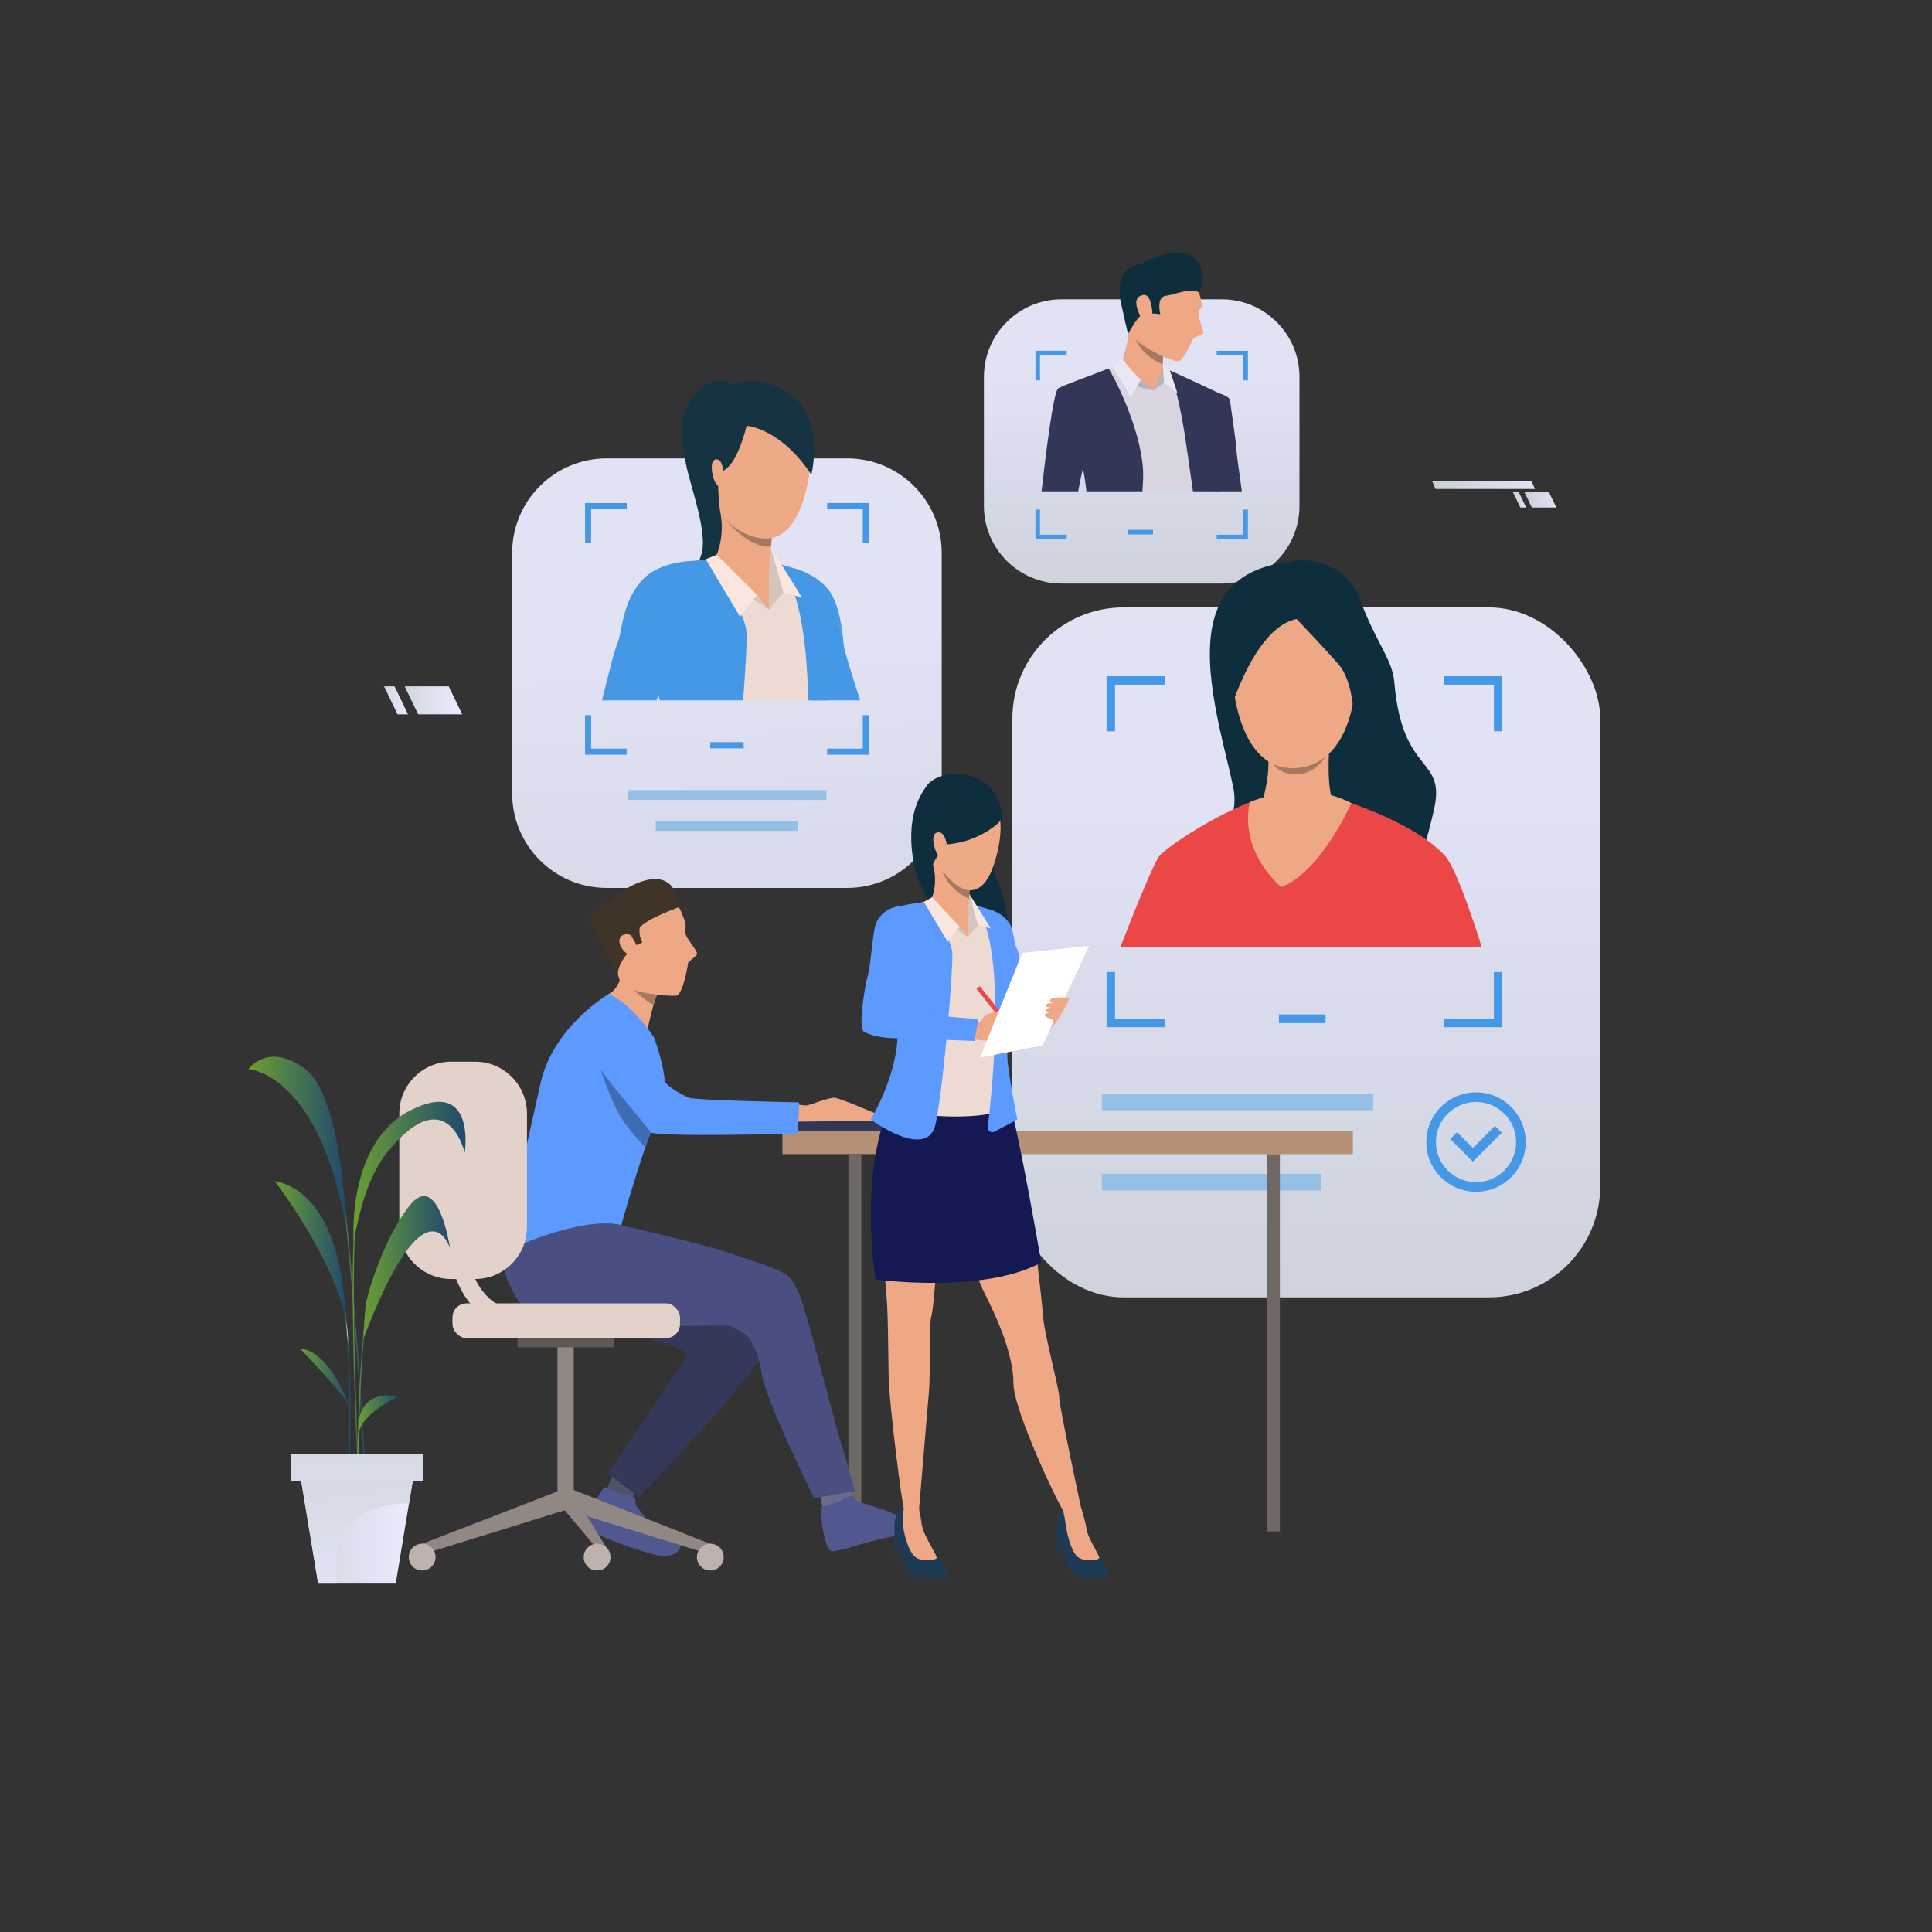 <svg xmlns="http://www.w3.org/2000/svg" xmlns:xlink="http://www.w3.org/1999/xlink" id="Layer_1" data-name="Layer 1" viewBox="0 0 1200 1200"><rect x="0" y="0" width="1200" height="1200" fill="#333333" stroke="none"/><defs><style>      .cls-1 {        fill: #918783;      }      .cls-1, .cls-2, .cls-3, .cls-4, .cls-5, .cls-6, .cls-7, .cls-8, .cls-9, .cls-10, .cls-11, .cls-12, .cls-13, .cls-14, .cls-15, .cls-16, .cls-17, .cls-18, .cls-19, .cls-20, .cls-21, .cls-22, .cls-23, .cls-24, .cls-25, .cls-26, .cls-27, .cls-28, .cls-29, .cls-30, .cls-31, .cls-32, .cls-33, .cls-34, .cls-35, .cls-36, .cls-37, .cls-38, .cls-39, .cls-40, .cls-41, .cls-42, .cls-43, .cls-44, .cls-45, .cls-46, .cls-47, .cls-48, .cls-49, .cls-50, .cls-51, .cls-52, .cls-53, .cls-54, .cls-55 {        stroke-width: 0px;      }      .cls-2 {        fill: url(#linear-gradient-12);      }      .cls-3 {        fill: url(#linear-gradient-17);      }      .cls-4 {        fill: url(#linear-gradient-19);      }      .cls-5 {        fill: #96bfe6;      }      .cls-6 {        fill: #1d3b54;      }      .cls-7 {        fill: url(#linear-gradient-21);      }      .cls-8 {        fill: url(#linear-gradient-6);      }      .cls-9 {        fill: #403429;      }      .cls-10 {        fill: #eddcc5;      }      .cls-11 {        fill: url(#linear-gradient-2);      }      .cls-11, .cls-56, .cls-27, .cls-54 {        opacity: .95;      }      .cls-12 {        fill: #6a6b8a;      }      .cls-13 {        fill: #494f80;      }      .cls-14 {        fill: #5e5854;      }      .cls-15 {        fill: url(#linear-gradient-15);      }      .cls-16 {        fill: url(#linear-gradient-11);      }      .cls-17 {        fill: url(#linear-gradient-5);      }      .cls-18 {        fill: #eea886;      }      .cls-19 {        fill: #d8d5e0;      }      .cls-20 {        fill: url(#linear-gradient-13);      }      .cls-21 {        fill: #34395c;      }      .cls-22 {        fill: url(#linear-gradient-16);      }      .cls-23 {        fill: #163342;      }      .cls-24 {        fill: url(#linear-gradient-20);      }      .cls-25 {        fill: #141954;      }      .cls-26 {        fill: url(#linear-gradient-14);      }      .cls-27 {        fill: url(#linear-gradient-3);      }      .cls-28 {        fill: #d6c5be;      }      .cls-29 {        fill: #b4b1ba;      }      .cls-30 {        fill: url(#linear-gradient-7);      }      .cls-31 {        fill: #51588f;      }      .cls-32 {        fill: #406cb3;      }      .cls-33 {        fill: #fae6de;      }      .cls-34 {        fill: #eddad3;      }      .cls-35 {        fill: #0e2d3d;      }      .cls-36 {        fill: url(#linear-gradient-9);      }      .cls-37 {        fill: #323657;      }      .cls-38 {        fill: #bfb2ac;      }      .cls-39 {        fill: #eb4747;      }      .cls-40 {        fill: url(#linear-gradient-8);      }      .cls-41 {        fill: #dae5e8;      }      .cls-42 {        fill: url(#linear-gradient-18);      }      .cls-43 {        fill: #5c9aff;      }      .cls-44 {        fill: #eea987;      }      .cls-45 {        fill: #e2d2ca;      }      .cls-46 {        fill: #fff;      }      .cls-47 {        fill: #eae6f2;      }      .cls-48 {        fill: url(#linear-gradient-10);      }      .cls-49 {        fill: #a77860;      }      .cls-50 {        fill: #706865;      }      .cls-51 {        fill: url(#linear-gradient-4);      }      .cls-52 {        fill: #b59074;      }      .cls-53 {        fill: #4598e6;      }      .cls-54 {        fill: url(#linear-gradient);      }      .cls-55 {        fill: #515269;      }    </style><linearGradient id="linear-gradient" x1="470.36" y1="759.63" x2="449.76" y2="386.24" gradientUnits="userSpaceOnUse"><stop offset="0" stop-color="#d1d7e0"></stop><stop offset="1" stop-color="#ebebff"></stop></linearGradient><linearGradient id="linear-gradient-2" x1="811.37" y1="868.76" x2="811.37" y2="480" xlink:href="#linear-gradient"></linearGradient><linearGradient id="linear-gradient-3" x1="709.12" y1="388.37" x2="709.12" y2="228.25" xlink:href="#linear-gradient"></linearGradient><linearGradient id="linear-gradient-4" x1="207.51" y1="852.43" x2="217.71" y2="852.43" gradientUnits="userSpaceOnUse"><stop offset="0" stop-color="#6b9e34"></stop><stop offset=".14" stop-color="#61933c"></stop><stop offset="1" stop-color="#1f4a6e"></stop></linearGradient><linearGradient id="linear-gradient-5" x1="207.5" y1="815.86" x2="227.54" y2="815.86" xlink:href="#linear-gradient-4"></linearGradient><linearGradient id="linear-gradient-6" x1="219.07" y1="841.4" x2="223.59" y2="841.4" xlink:href="#linear-gradient-4"></linearGradient><linearGradient id="linear-gradient-7" x1="221.71" y1="866.63" x2="229.06" y2="866.63" xlink:href="#linear-gradient-4"></linearGradient><linearGradient id="linear-gradient-8" x1="225.66" y1="787.29" x2="279.49" y2="787.29" xlink:href="#linear-gradient-4"></linearGradient><linearGradient id="linear-gradient-9" x1="219.49" y1="727.51" x2="289.15" y2="727.51" xlink:href="#linear-gradient-4"></linearGradient><linearGradient id="linear-gradient-10" x1="222.83" y1="878.47" x2="247.61" y2="878.47" xlink:href="#linear-gradient-4"></linearGradient><linearGradient id="linear-gradient-11" x1="154.27" y1="709.94" x2="215.21" y2="709.94" xlink:href="#linear-gradient-4"></linearGradient><linearGradient id="linear-gradient-12" x1="170.62" y1="776.95" x2="214.87" y2="776.95" xlink:href="#linear-gradient-4"></linearGradient><linearGradient id="linear-gradient-13" x1="186.34" y1="855.87" x2="217.35" y2="855.87" xlink:href="#linear-gradient-4"></linearGradient><linearGradient id="linear-gradient-14" x1="187.12" y1="951.85" x2="256.31" y2="951.85" xlink:href="#linear-gradient"></linearGradient><linearGradient id="linear-gradient-15" x1="221.71" y1="884.56" x2="221.71" y2="1022.71" xlink:href="#linear-gradient"></linearGradient><linearGradient id="linear-gradient-16" x1="219.06" y1="904.78" x2="239.6" y2="1027.13" xlink:href="#linear-gradient"></linearGradient><linearGradient id="linear-gradient-17" x1="946.77" y1="310.39" x2="966.68" y2="310.39" xlink:href="#linear-gradient"></linearGradient><linearGradient id="linear-gradient-18" x1="939.63" y1="310.39" x2="947.93" y2="310.39" xlink:href="#linear-gradient"></linearGradient><linearGradient id="linear-gradient-19" x1="889.58" y1="301.28" x2="953.36" y2="301.28" xlink:href="#linear-gradient"></linearGradient><linearGradient id="linear-gradient-20" x1="251.34" y1="435" x2="287.09" y2="435" xlink:href="#linear-gradient"></linearGradient><linearGradient id="linear-gradient-21" x1="238.54" y1="435" x2="253.43" y2="435" xlink:href="#linear-gradient"></linearGradient></defs><path class="cls-54" d="M376.79,284.72h149.45c32.38,0,58.67,26.29,58.67,58.67v149.45c0,32.38-26.29,58.67-58.67,58.67h-149.45c-32.38,0-58.67-26.29-58.67-58.67v-149.45c0-32.38,26.29-58.67,58.67-58.67Z"></path><rect class="cls-5" x="389.76" y="490.77" width="123.52" height="6.1"></rect><rect class="cls-5" x="407.25" y="510" width="88.53" height="6.1"></rect><rect class="cls-11" x="628.8" y="377.25" width="365.13" height="428.58" rx="69.11" ry="69.11"></rect><rect class="cls-53" x="794.36" y="630.09" width="28.96" height="5.36"></rect><g><rect class="cls-5" x="684.41" y="679.23" width="168.51" height="10.38"></rect><rect class="cls-5" x="684.41" y="729.09" width="136.27" height="10.38"></rect><rect class="cls-5" x="684.41" y="704.16" width="79.89" height="10.38"></rect></g><path class="cls-53" d="M897.01,419.99v5.24h30.88v28.98h5.24v-34.23h-36.12ZM687.31,454.22h5.24v-28.98h30.88v-5.24h-36.12v34.23ZM927.89,603.76v28.99h-30.88v5.24h36.12v-34.24h-5.24ZM692.56,603.76h-5.24v34.24h36.12v-5.24h-30.88v-28.99Z"></path><g><path class="cls-53" d="M916.78,740.23c-17.03,0-30.88-13.85-30.88-30.88s13.85-30.88,30.88-30.88,30.88,13.85,30.88,30.88-13.85,30.88-30.88,30.88ZM916.78,684.45c-13.73,0-24.91,11.17-24.91,24.91s11.17,24.91,24.91,24.91,24.91-11.17,24.91-24.91-11.17-24.91-24.91-24.91Z"></path><polygon class="cls-53" points="914.82 721.51 900.79 707.48 905.01 703.25 914.82 713.05 928.56 699.31 932.78 703.54 914.82 721.51"></polygon></g><path class="cls-27" d="M659.35,185.92h99.55c26.62,0,48.23,21.61,48.23,48.23v80.07c0,26.62-21.61,48.23-48.23,48.23h-99.55c-26.62,0-48.23-21.61-48.23-48.23v-80.07c0-26.62,21.61-48.23,48.23-48.23Z"></path><rect class="cls-53" x="700.61" y="329.07" width="15.55" height="2.88"></rect><path class="cls-53" d="M755.71,217.87v2.82h16.58v15.56h2.82v-18.37h-19.39ZM643.14,236.24h2.82v-15.56h16.58v-2.82h-19.39v18.37ZM772.29,316.52v15.56h-16.58v2.82h19.39v-18.38h-2.82ZM645.96,316.52h-2.82v18.38h19.39v-2.82h-16.58v-15.56Z"></path><rect class="cls-53" x="441.14" y="460.96" width="20.76" height="3.85"></rect><path class="cls-53" d="M513.75,312.43v3.76h22.14v20.78h3.76v-24.54h-25.9ZM363.39,336.98h3.76v-20.78h22.14v-3.76h-25.9v24.54ZM535.89,444.2v20.79h-22.14v3.76h25.9v-24.55h-3.76ZM367.15,444.2h-3.76v24.55h25.9v-3.76h-22.14v-20.79Z"></path><g><path class="cls-23" d="M456.02,238.98s-13.08-8.39-24.87,6.53c-11.8,14.92-7.55,29.26-5.09,42.65,2.44,13.28,14.34,43.67,9.28,57.06-5.05,13.39,1.4,20.36,1.4,20.36,0,0,40.56,10.39,35.83-50.62-4.73-61.01-16.56-75.97-16.56-75.97Z"></path><path class="cls-53" d="M480.72,374.2s11.88,31.47,23.1,60.8h30.43c-4.65-14.36-9.37-29.67-9.89-32.48-.99-5.46-1.44-21.65-7.68-33.01-6.24-11.36-21.1-15.85-21.1-15.85-24.52,1.11-14.87,20.53-14.87,20.53Z"></path><path class="cls-34" d="M404.42,404.92s4.74,15.43,9.32,30.07h99.31c.42-1.29.94-2.64,1.56-4.08,7.27-16.83,10.8-31.17,7.27-40.73-3.53-9.56-23.68-35.74-28.89-36.78-5.19-1.04-20.15-8.11-20.15-8.11-9.78-1.46-23.67-.73-28.46.94-4.78,1.66-31.39,4.36-41.16,11.94-11.24,8.74,1.2,46.73,1.2,46.73Z"></path><path class="cls-28" d="M477.62,378.66l9.09-10.65-7.89-28.03s-2.65,15.61-1.2,38.68Z"></path><path class="cls-18" d="M479.98,328.04s-2.99,27.45-2.36,36.38c0,0-15.55,15.58-33.23-18.19,0,0,7.44-13.92,1.84-32.88-5.6-18.96,33.75,14.68,33.75,14.68Z"></path><polygon class="cls-18" points="477.62 364.43 477.62 378.66 459.72 365.29 477.62 364.43"></polygon><polygon class="cls-28" points="477.62 378.66 470.19 369.47 445.16 344.53 437.07 352.32 477.62 378.66"></polygon><path class="cls-53" d="M393.99,379.74s4.29,15.91,15.89,55.26h51.68c1.6-20.7,2.49-37.2,2.13-42.19-1-14.03-22.01-45.9-22.01-45.9,0,0-13.08,1.58-27.14,4.63-16.03,3.48-20.56,28.2-20.56,28.2Z"></path><path class="cls-53" d="M483.94,350.23c12.8,15.32,17.35,48.98,18.07,84.77h11.49c13.33-27.89,9.76-40.55,9.76-40.55-6.96-23.84-27.68-40.79-27.68-40.79l-11.65-3.43Z"></path><polygon class="cls-33" points="486.71 368.02 498.16 371.18 478.81 339.99 486.71 368.02"></polygon><polygon class="cls-33" points="470.19 369.47 459.72 383.18 438.35 347.35 445.16 344.53 470.19 369.47"></polygon><path class="cls-49" d="M479.36,334.08l-.55,5.41s-12.32,2.41-28.49-17.31c0,0,11.46,13.98,29.04,11.91Z"></path><path class="cls-44" d="M476.23,334.48c4.87-.18,18.46-1.77,25.16-33.07,8.19-38.25-9.91-58.08-25.4-61.76-15.5-3.68-29.79,1.71-37.72,21.7,0,0-5.8,15.59,3.61,43.35,9.41,27.76,29.14,29.97,34.35,29.78Z"></path><path class="cls-23" d="M463.79,264.46s20.81,1.29,40.15,30.35c0,0,9.06-34.97-14.61-50.92-23.67-15.96-40.24-2.24-46.01,4.72,0,0-8.28,1.9-8.54,17.61-.26,15.71-10.83,39.42,12.36,50.67,0,0-2.21-17.94-.17-22.04,2.04-4.1,9.13-1.33,16.82-30.4Z"></path><path class="cls-44" d="M448.11,287.89c-1.05-2.72-3.91-3.82-5.48-.9-1.57,2.92.3,14.22,4.5,15.46,4.2,1.24,3.11-9.05.98-14.56Z"></path><path class="cls-53" d="M373.94,435h33.83c3.56-8.71,6.86-16.44,9.08-21.99,7.33-18.43,36.48-53.1,17.9-64.66,0,0-24.35-1.49-36.55,12.71-12.21,14.21-11.55,31.08-14.65,38.4-2.3,5.43-6.8,24.13-9.61,35.54Z"></path></g><g><rect class="cls-37" x="495.62" y="695.42" width="103.31" height="9.46" transform="translate(-5.29 4.17) rotate(-.43)"></rect><rect class="cls-37" x="558.96" y="651.52" width="98.1" height="8.99" transform="translate(-197.14 1045.59) rotate(-72.99)"></rect><rect class="cls-50" x="786.9" y="716.83" width="8.06" height="234.38"></rect><rect class="cls-52" x="485.97" y="702.71" width="354.32" height="14.12" transform="translate(1326.26 1419.55) rotate(180)"></rect><rect class="cls-50" x="526.94" y="716.83" width="8.06" height="234.38" transform="translate(1061.94 1668.05) rotate(180)"></rect><path class="cls-18" d="M492.58,685.47s5.34,1.08,7.9,1.16c2.56.08,14.37-5.28,18.16-4.77,3.78.51,28.45,10.99,29.57,11.76,1.12.76-.53,2.45-.53,2.45l-56.63.67,1.53-11.26Z"></path><path class="cls-55" d="M395.69,923.92l-3.63,7.86s-15.3-5.71-15.38-5.9c-.08-.19,4.21-10.92,4.21-10.92l14.8,8.95Z"></path><path class="cls-12" d="M526.74,923.75l4.23,12.37s-16.79,3.7-19.23,3.5c-.22-.02-3.18-14.01-3.18-14.01l18.17-1.86Z"></path><path class="cls-31" d="M509.86,936.01s11.73-3.19,12.08-3.7c.35-.51,4.65-3.41,6.87-3.04,2.22.37,2.42,3.02,4.64,3.57,2.22.54,19.36,6.03,21.74,7.43,2.38,1.4,13.72-2.73,15.9.21,2.18,2.94,4.31,10.66-13.52,13.33-17.82,2.67-36.91,10.63-41.17,9.54-4.27-1.08-7.19-22.59-6.54-27.34Z"></path><path class="cls-31" d="M375.47,923.78s10.88,4.64,11.45,4.47c.57-.18,5.61.2,7.08,1.82,1.47,1.62.02,3.77,1.39,5.52,1.36,1.75,9.12,12.01,11.39,14.38,1.86,1.94,12.04,3.75,15.3,7.16,2.46,2.57-.43,12.85-17.75,7.94-16.86-4.78-37.74-13.08-40.35-16.48s8.13-21.57,11.49-24.81Z"></path><path class="cls-21" d="M386.62,769.57s47.84,21.27,57.97,28.54c10.14,7.27,32.33,20.67,33.07,23.94.74,3.28,5.13.08-2.74,16.46-7.87,16.38-45.09,55.79-48.57,60.07-3.64,4.47-29.45,31.23-29.45,31.23l-19.41-14.62s37.33-54.89,42.73-62.96c5.4-8.07,7.84-9.27,4.64-12.83-3.19-3.56-15.96-3.51-81.65-30.72-6.57-2.72-24.88-9.02-27.3-17.83-4.36-15.93-.62-36.12,17.04-45,17.66-8.88,53.68,23.72,53.68,23.72Z"></path><path class="cls-18" d="M409.37,615.58c-.42.37-.88,1.18-1.35,2.3-.69,1.6-1.42,3.83-2.12,6.29-2.17,7.59-4.14,17.32-4.14,17.32,0,0-27.38-22.81-23.51-24.24,3.87-1.43,6.73-8.1,6.73-8.1,0,0,27.27,3.87,24.38,6.43Z"></path><path class="cls-10" d="M407.66,694.38s-22.22,42.49-23.18,58.41c-.96,15.93-46.39-5.01-46.39-5.01l69.57-53.4Z"></path><path class="cls-37" d="M384.57,751.77l.51,3.96.79,5.22s0,0,0,0c0,0,0,0,0,0-.68-.04-44.36-2.79-47.52-1.98-3.19.81,6.01-10.3,6.01-10.3l40.21,3.1Z"></path><path class="cls-13" d="M385.87,760.96s49.42,11.63,61.64,15.53c12.22,3.9,33.24,10.78,38.9,14,3,1.71,7.58,4.28,13.07,22.13,6.22,20.25,20.42,77.18,23.65,86.05,2.02,5.57,7.85,27.48,7.85,27.48l-25.25,4.38s-30.08-60.55-32.51-76.69c-4.11-27.17-14.64-27.31-18.89-29.79-4.25-2.48-24.74,2.17-97.63-3.64-7.28-.58-27.2-.94-32.35-8.8-9.31-14.2-18.71-30.33-4.25-44.61,14.46-14.28,65.79-6.04,65.79-6.04Z"></path><path class="cls-18" d="M419.02,558.39s8.55,14.77,6.6,18.79c-1.95,4.02,8.93,13.76,7.15,15.83-1.79,2.06-5.47,4.56-5.41,5.16.06.6-3.16,19.85-7.36,20.28-4.2.43-32.89-1.06-35.27-10.03-2.38-8.97-9.38-28.64-11.03-32.29-1.65-3.65,14.89-31.85,45.31-17.74Z"></path><path class="cls-9" d="M383.65,555.54c-2.39,1.77-4.32,3.65-5.86,5.57-1.88.88-12.98,6.4-10.67,12.35,3.1,8.01,15.65,29.49,16.71,31.73.14.3.14-.27.04-1.47.77-7.58,10.1-16.08,10.1-16.08l4.98-2.25c-2.6-4.83-1.57-9.35-1.57-9.35,5.64-6.04,24.37-12.55,24.37-12.55-2.67-26.72-25.54-17.28-38.09-7.97Z"></path><path class="cls-18" d="M392.12,581.36c-1.32-2.02-8.31-1.69-7.29,4.27,1.02,5.96,9.59,10.74,11.46,8.08,1.87-2.66-2.75-10.2-4.17-12.36Z"></path><path class="cls-43" d="M378.26,617.25s-34.68,20.21-42.5,55.49c-7.82,35.29-21.98,97.25-22.23,104.59,0,0,46.93-22.58,72.35-16.37,0,0,16-57.5,24.42-71.08,8.42-13.58-4.09-45.51-4.09-45.51,0,0-11.96-19.16-27.95-27.12Z"></path><path class="cls-49" d="M408.02,617.88c-.69,1.6-1.42,3.83-2.12,6.29-4.1-1.7-11.92-8.92-12.16-9.14,3.26,1.26,14.27,2.85,14.27,2.85Z"></path><path class="cls-43" d="M391.76,635.62s3.66,4.2,8.77,13.06c5.79,10.05,10.48,19.97,11.74,22.2,2.55,4.54,11.56,9.21,15.58,10.93,3.7,1.59,67.49,2.94,68.28,2.87.78-.07-.92,19.38-.92,19.38,0,0-88.06,2.52-91.91-1-3.84-3.51-14.96-16.78-19.63-23.36-4.45-6.27-11.27-16.57-14.88-21-4.04-4.96-12.53-21.92-1.74-30.39,13.78-10.81,21.4,2.34,24.72,7.31Z"></path><path class="cls-32" d="M373.13,664.55s6.79,20.68,12.74,29.82c5.95,9.15,14.97,18.23,14.97,18.23l3.3-9.65s-25.09-30.15-31.01-38.4Z"></path><polygon class="cls-1" points="262.21 958.91 264.32 964.84 353.31 937.26 349.05 925.26 262.21 958.91"></polygon><rect class="cls-1" x="346.25" y="836.28" width="10.12" height="96.76"></rect><rect class="cls-14" x="321.48" y="831.14" width="59.66" height="5.7"></rect><polygon class="cls-1" points="441.19 958.91 439.09 964.84 350.09 937.26 354 924.51 441.19 958.91"></polygon><polygon class="cls-1" points="378.49 964.2 378.49 971.09 350.09 937.26 354 924.51 378.49 964.2"></polygon><path class="cls-38" d="M449.51,967.15c0,4.59-3.72,8.32-8.32,8.32s-8.32-3.72-8.32-8.32,3.72-8.32,8.32-8.32,8.32,3.72,8.32,8.32Z"></path><path class="cls-38" d="M379.19,967.15c0,4.59-3.72,8.32-8.32,8.32s-8.32-3.72-8.32-8.32,3.72-8.32,8.32-8.32,8.32,3.72,8.32,8.32Z"></path><path class="cls-38" d="M270.53,967.15c0,4.59-3.72,8.32-8.32,8.32s-8.32-3.72-8.32-8.32,3.72-8.32,8.32-8.32,8.32,3.72,8.32,8.32Z"></path><rect class="cls-45" x="281.03" y="809.54" width="141.34" height="21.6" rx="8.79" ry="8.79"></rect><path class="cls-45" d="M280.28,659.41h14.76c17.81,0,32.27,14.46,32.27,32.27v70.47c0,17.81-14.46,32.27-32.27,32.27h-14.76c-17.81,0-32.27-14.46-32.27-32.27v-70.47c0-17.81,14.46-32.27,32.27-32.27Z"></path><path class="cls-45" d="M328.21,825.76c-14.37,0-26.02-4.83-34.65-14.35-19.49-21.51-15.98-59.33-15.83-60.93.3-2.98,2.96-5.16,5.93-4.86,2.98.3,5.16,2.95,4.86,5.93-.04.43-3.15,34.71,13.09,52.6,6.57,7.24,15.26,10.76,26.59,10.76,2.99,0,5.42,2.43,5.42,5.42s-2.43,5.42-5.42,5.42Z"></path></g><g><path class="cls-35" d="M608.92,484.32s16.7,8.17,12.57,30.39c-4.13,22.22-5.96,25.21-1.34,33.9,4.62,8.68,10.07,45.72,5.91,52.74-4.16,7.02-51.44-30.85-58-62.62-6.56-31.77,4.16-45.9,7.94-51.17,3.79-5.26,18.18-10.71,32.92-3.23Z"></path><path class="cls-43" d="M613.54,564.53s8.5,1.73,13.27,8.76c3.32,4.89,3.59,15.75,4.07,17.79.48,2.04,6.82,25.18,6.82,25.18l-17.71,11.87-6.45-63.59Z"></path><path class="cls-6" d="M678.95,960.21s11.55,15.55,9.97,18.02c-1.59,2.47-13.73,2.82-21.13,0-7.4-2.82-7.57-21.05-10.92-28.88-1.4-3.28,1.6-12.96,5.81-13.66,4.21-.7,8.8,1.36,8.8,1.36,0,0-4.37,11.03,7.47,23.16Z"></path><path class="cls-18" d="M671.56,936.93s2.43,6.62,3.32,12.95c.74,5.25,8.23,16.38,7.88,17.79-.35,1.41-9.86,2.68-13.73-.95-3.87-3.63-6.37-14.19-7.22-20.51-.79-5.88-1.8-8.79-1.8-8.79,0,0,7.86-4.36,11.55-.49Z"></path><path class="cls-6" d="M578.39,960.47s11.14,15.3,9.55,17.76c-1.58,2.47-13.73,2.82-21.13,0-7.4-2.82-7.57-21.05-10.92-28.88-1.4-3.28,1.6-12.96,5.81-13.66,4.21-.7,9.16,1.51,9.16,1.51,0,0-4.31,11.14,7.53,23.27Z"></path><path class="cls-18" d="M570.86,937.21s.88,7.22,2.29,12.33c1.41,5.11,8.98,16.73,8.63,18.14-.35,1.41-9.86,2.68-13.73-.95-3.87-3.63-6.87-14.15-7.22-20.51-.35-6.36.88-10.52.88-10.52,0,0,5.46-2.36,9.16,1.51Z"></path><path class="cls-18" d="M626.51,683.99s9.91,46.12,12.19,57.73c2.28,11.61,8.65,67.85,9.34,77.42.68,9.56,10.35,45.6,9.89,49.01-.46,3.42,14.33,72.02,14.33,72.02,0,0-5.05,4.06-10.37.37-2.74-1.9-32.43-64.23-32.43-81.31,0-23.6-17.46-54.42-19.71-59.7-20.92-49.06-16.8-64.06-19.54-67.25-2.73-3.19-2.97,1.97-4.56,9.03-1.59,7.06-5.01,68.08-7.06,75.82-2.05,7.74-.46,33.93-1.6,47.13-1.14,13.21-6.14,72.94-6.14,72.94,0,0-3.87,6.07-9.3.16-1.17-1.27-9.38-66.54-9.6-82.25-.23-15.71-.47-37.38-.91-44.17-4.22-65.1-14.59-74.4,1.74-120.48,30.57-86.27,73.73-6.47,73.73-6.47Z"></path><path class="cls-25" d="M559.93,671.1s-28.25,39.53-16.08,123.62c0,0,66.99,9.11,102.88-10.54,0,0-14.84-86.7-20.22-100.19-5.38-13.49-66.58-12.89-66.58-12.89Z"></path><polygon class="cls-6" points="656.56 947.99 656.56 964.27 658.68 964.27 658.68 951.69 656.56 947.99"></polygon><polygon class="cls-6" points="555.58 947.99 555.58 964.27 557.7 964.27 557.7 951.69 555.58 947.99"></polygon><path class="cls-34" d="M597.84,558.77s10.41,4.91,14.02,5.64c3.61.72,17.63,18.93,20.09,25.58,2.46,6.65,0,16.62-5.06,28.33-5.06,11.71-.29,15.61-2.6,27.31-2.31,11.71-4.34,36.49-3.9,43,.43,6.5-58.46,7.73-71.9-4.12,0,0,13.51-20.23,15.24-23.12,1.73-2.89.29-18.64-1.3-22.69-1.59-4.05-12.17-38.46-12.17-38.46,0,0-8.66-26.43-.84-32.5,6.79-5.27,25.31-7.16,28.63-8.31,3.32-1.16,12.99-1.66,19.79-.65Z"></path><path class="cls-28" d="M601.16,581.96l6.32-7.4-5.49-19.49s-1.84,10.86-.83,26.9Z"></path><path class="cls-18" d="M602.81,546.76s-.29,2.61-.62,6.22c-.15,1.6-.31,3.39-.46,5.25-.42,5.25-.77,10.95-.57,13.84,0,0-10.81,10.84-23.11-12.64,0,0,5.17-9.68,1.28-22.87-3.89-13.19,23.48,10.21,23.48,10.21Z"></path><polygon class="cls-18" points="601.16 572.06 601.16 581.96 588.72 572.67 601.16 572.06"></polygon><polygon class="cls-28" points="601.16 581.96 596 575.57 578.59 558.22 572.96 563.65 601.16 581.96"></polygon><path class="cls-43" d="M576.18,559.88s14.6,22.16,15.3,31.92c.7,9.75-5.43,82.73-10.33,106.19-4.9,23.46-40.35-2.65-40.35-2.65,0,0,23.82-38.55,14.68-69.42-9.14-30.87-12.47-43.21-12.47-43.21,0,0,3.15-17.19,14.29-19.61,9.77-2.12,18.88-3.22,18.88-3.22Z"></path><path class="cls-43" d="M632.91,592.95s2.64,9.32-7.63,29.93c0,0,.16,26.37.45,34.61s6.11,37.86,6.11,37.86l-14.02,7.47c-2.04,1.2-4.58-.46-4.29-2.82,2.87-23.71,12.22-113.63-7.97-137.8l8.1,2.39s14.4,11.78,19.24,28.37Z"></path><polygon class="cls-33" points="607.49 574.56 615.45 576.76 602 555.07 607.49 574.56"></polygon><polygon class="cls-33" points="596 575.57 588.72 585.11 573.78 560.2 578.96 557.27 596 575.57"></polygon><rect class="cls-39" x="615.92" y="609.96" width="2.64" height="31.16" transform="translate(-254.97 518.14) rotate(-38.36)"></rect><path class="cls-18" d="M605.34,635.81s1.85.04,3.06-.88c2.1-1.58,2.85-5.47,6.55-5.19,3.7.28,5.42,11.89,4.49,14.09-.93,2.2-6.07,3.3-13.66,1.78-7.6-1.51-.44-9.8-.44-9.8Z"></path><path class="cls-18" d="M613.68,629.82s5.32-1.81,11.46-3.14c5.39-1.16,11.82-1.55,12.45-.61.7,1.04-5.25,1.94-10.53,3.44-4.86,1.38-3.7,1.89-3.7,1.89,0,0-.32-.16,5.23-.68,5.97-.56,12.11-.55,12.72.65.3.58.09.97-2.06,1.52,1.29-.06,1.47.28,1.52.79.26,2.69-8.45,4.83-11.9,5.67,2.66-.64,4.67-.83,3.71.97-1.09,2.06-13.51,4.55-17.89,5.85-4.78,1.42-1-16.35-1-16.35Z"></path><path class="cls-43" d="M559.36,563.5c-3.66-1.18-14.4,2.62-16.22,13.64-1.82,11.01-2.54,23.24-4.24,29.17-1.69,5.93-6.01,32.21-2.38,34.39,3.63,2.18,10.51,4.17,20.15,4.17s48.58,1.73,48.58,1.73l2.42-13.72s-14.67-.76-22.27-1.91c-6.76-1.02-16.14-3.91-27.18-5.12,0,0,2.34-16.28,4.04-20.88,1.69-4.6,13.55-36.15-2.91-41.48Z"></path><polygon class="cls-46" points="608.72 656.95 647.63 649.23 676.48 587.5 634.96 591.86 608.72 656.95"></polygon><path class="cls-18" d="M652.48,638.76s2.13-1.98,4.03-4.75c1.9-2.77,8.12-13.36,7.55-14.02-.57-.66-9.8-.89-11.47.62-1.67,1.51,1.65,2.1,1.65,2.1,0,0-5.05.52-4.69,1.94.36,1.42,3.4,1.03,3.4,1.03,0,0-4.06.78-3.45,2.03.62,1.25,2.57,1.24,2.57,1.24,0,0-3.6.45-3.15,1.82.45,1.37,6.14,2.66,5.38,3.79-.76,1.13-1.82,4.21-1.82,4.21Z"></path><path class="cls-44" d="M606.49,486.78s24.24,7.62,11.08,49.46c-13.16,41.84-46.27-4.85-42.81-30.34,3.46-25.49,31.73-19.12,31.73-19.12Z"></path><path class="cls-35" d="M620.06,511.2s-12.05,11.82-32.21,13.3c0,0-7.75,9.08-8.34,12.65,0,0-17.99-30.66,4.12-49.04,22.11-18.38,44.55,15.52,36.43,23.09Z"></path><path class="cls-44" d="M588.09,525.33c-.16-3.05-2.03-9.97-6.56-8.04-4.53,1.94.28,16.05,3.28,15.18,0,0,3.65.06,3.28-7.15Z"></path><path class="cls-49" d="M602.19,552.98c-.15,1.6-.31,3.39-.46,5.25h0c-14.02-6.92-16.17-16.9-16.23-17.21,9.99,12.91,16.69,11.96,16.69,11.96Z"></path></g><g><path class="cls-35" d="M805.94,348.05s28.59-3,38.89,24.61c10.3,27.61,20,36.65,21.22,51.16,4.91,58.67,32.31,45.4,24.6,79.22-7.71,33.82-13.04,38.93-13.04,38.93l-65.5-12.84-66.35.21s25.96-12.96,20.18-40.58c-5.78-27.61-20.18-72.87-12.05-103.69,8.13-30.82,34.96-34.67,52.05-37.03Z"></path><path class="cls-39" d="M920.33,588.14h-224.41c10.83-27.79,21.47-53.7,24.5-56.88,6.45-6.72,38.16-27.76,64.78-36.17,26.61-8.4,41.74-.28,41.74-.28,0,0,49.4,13.85,70.41,36.55,5.86,6.33,14.87,31.16,22.97,56.78Z"></path><path class="cls-18" d="M825.7,462.75s-2.3,28.54,3.2,37.09c5.5,8.55-4.7,20.16-25.71,16.19-21.01-3.97-19.79-15.88-19.79-15.88,0,0,5.88-17.61,4.16-31.71-1.72-14.1,38.14-5.69,38.14-5.69Z"></path><path class="cls-18" d="M839.36,498.83s-18.95,42.87-43.51,52.12c0,0-26.17-20.79-19.65-52.63,0,0,33.2-15.31,63.15.51Z"></path><path class="cls-18" d="M809.71,364.2s37.87,5.46,32.32,61.36c-5.54,55.9-38.96,51.46-41.2,51.41-2.23-.05-33.53,1.16-36.23-67.05,0,0-1.26-50.44,45.11-45.73Z"></path><path class="cls-35" d="M805.38,384.46s17.69,18.6,25.91,28.02c8.22,9.42,9.16,27.61,9.16,27.61,0,0,13.84-16.91,8.05-36.6-5.79-19.69-19.49-58-54.16-46.23-34.67,11.77-35.96,63.57-31.89,89.25,0,0,15.57-56.7,42.93-62.05Z"></path><path class="cls-49" d="M790.83,474.62s16.19,8.11,32.6-4.7c0,0-6.3,10.48-17.29,11.05-11,.57-15.31-6.35-15.31-6.35Z"></path></g><g><path class="cls-37" d="M771.33,305.14h-22.57c-.31-1.94-.59-3.9-.83-5.83v-.02c-1.49-11.77-1.87-22.51-1.87-22.51,0,0-6.59-30.17,12.45-32.02,0,0,5.1,1.6,5.4,3.69,1.15,8.06,3.77,25.49,3.89,29.62.06,2.13,2.06,16.52,3.54,27.07Z"></path><path class="cls-19" d="M759.07,245.39c-.28,8.27-.77,17.12-1.46,26.6,0,0-.95,15.46-1.28,33.15h-80.24c-1.87-8.71-3.95-16.43-4.21-17.39,0,0,0-.02,0-.03,0,0,0-.02,0-.02v-.04s-1.8,8.69-3.24,17.49h-19.44c2.41-19.32,8.29-62.17,11.4-64.39,2.65-1.9,19.27-8.56,27.9-11.83,3.99-1.52,7.02-2.58,7.64-2.62,1.97-.12,26.3,2.21,26.3,2.21,0,0,3.49,1.19,7.05,2.83,6.09,2.79,15.57,7.15,22.37,10.39,2.2,1.05,4.95,2.46,7.23,3.67Z"></path><path class="cls-18" d="M696.25,226.24c1.79,16.39,19.98,16.39,19.98,16.39,0,0,7.53-6.59,7.29-11.47,0-.1-.01-.22-.03-.32-.11-.9-1.13-2.01-1.23-3.81-.01-.25-.02-.5-.03-.74,0-.24,0-.49,0-.73,0-1.24.08-2.47.15-3.33.03-.3.05-.56.07-.76.03-.3.05-.48.05-.48,0,0-2.94-3.09-6.66-6.77-6.51-6.44-15.47-14.69-15.49-11.41,0,.17.03.38.08.62,1.57,7.39-4.19,22.81-4.19,22.81Z"></path><path class="cls-29" d="M708.66,235.89l7.57,6.74s-8.74-.58-10.38-2.04l2.8-4.7Z"></path><path class="cls-37" d="M751.84,241.73c-4.6-2.19-10.43-4.89-15.61-7.28-2.46-1.15-4.79-2.21-6.76-3.11l-3.12-1.33c.17.42,5.84,14.06,10.12,43.98,1.1,7.66,2.81,18.77,4.48,31.16h15.98c.88-17.6,1.31-32.83,1.31-32.83.71-9.64,1.12-18.66,1.39-27.06-2.33-.99-5.35-2.36-7.8-3.52Z"></path><path class="cls-37" d="M709.59,305.14h-34.78c-.73-6.11-1.51-11.47-2.23-13.96,0,0-1.51,6.2-2.9,13.96h-22.76c2.41-21.38,7.35-61.76,10.3-63.87,2.24-1.6,18.86-7.5,27-10.7,1.49-.59,2.94-1.15,4.27-1.65,1.73,1.92,20.06,35.84,21.49,63.4.16,3.17-.02,7.67-.38,12.82Z"></path><path class="cls-19" d="M724.52,237.08s.65,9.31-7.22,9.52c-7.87.22-14.12-7.34-14.12-7.34l13.07,3.37,7.95-6.74.32,1.19Z"></path><path class="cls-47" d="M697.31,223.18s7.46,9.57,11.36,12.71l-6.38,10.71-11.01-18.73,6.04-4.69Z"></path><path class="cls-29" d="M722.98,237.65l-6.74,4.98s5.92-10.79,6.03-15.6l.7,10.61Z"></path><polygon class="cls-47" points="722.27 227.03 726.6 230.09 731.42 244.46 722.98 237.65 722.27 227.03"></polygon><path class="cls-18" d="M743.7,179.06s4.75,11.56,1.65,12.95c-2.56,1.15,1.55,12.44,2.06,14.27.5,1.83-4.7,2.57-5.89,3.58-1.19,1.02-5.84,14.57-10.06,14.55-4.22-.02-22.32-8.53-26.88-14.39-4.56-5.86-6.23-30.33-1.75-40.11,4.48-9.78,32.47-11.06,40.87,9.14Z"></path><path class="cls-35" d="M744.63,181.55s7.27-11.18-2.75-21.1c-10.02-9.92-31.81,3.35-34.15,3.69-2.34.35-16.02,3.27-11.47,24.1,4.05,18.55,4.44,19.03,4.44,19.03,0,0,5.44-9.81,7.98-11.27,3.98-2.29,12.01-.8,12.01-.8,0,0-2.78-10.65,3.4-11.47,6.18-.82,14.67-5.09,20.54-2.19Z"></path><path class="cls-18" d="M714.88,188.67c-.38-1.46-1.47-7.68-7.03-4.68-5.56,3,1.66,15.27,2.55,15.52.89.24,7.71,1.46,4.48-10.83Z"></path><path class="cls-49" d="M705.3,210.86c.13.31,4.26,10.36,16.95,15.43,0-.24,0-.49,0-.73,0-1.24.08-2.47.15-3.33.03-.3.05-.56.07-.76,0,0-13.63-6.41-17.16-10.61Z"></path></g><g><path class="cls-51" d="M216.66,923.93l-.7-.04c.01-.26,1.36-26.08.98-56.45-.34-28.01-2.26-65.72-9.43-86.29l.66-.23c7.2,20.66,9.12,58.45,9.47,86.51.37,30.39-.97,56.23-.98,56.49Z"></path><path class="cls-17" d="M226.84,923.93c-.08-1.66-8.59-166.4-19.34-215.98l.69-.15c10.77,49.64,19.27,214.44,19.36,216.1l-.7.04Z"></path><path class="cls-8" d="M222.89,929.43c-.07-1.46-7.33-146.72-1.65-176.05l.69.13c-5.67,29.25,1.58,174.42,1.66,175.88l-.7.04Z"></path><path class="cls-30" d="M222.42,926.22h-.7c0-.82.08-82.1,6.66-119.19l.69.12c-6.57,37.03-6.65,118.25-6.65,119.07Z"></path><path class="cls-40" d="M279.49,775.22s-7.26-49.44-25.4-26c-12.53,16.18-20.7,39.03-24.57,51.62-1.69,5.52-2.71,11.22-3.05,16.98l-.81,13.86c39.36-102.74,53.83-56.46,53.83-56.46Z"></path><path class="cls-36" d="M288.66,715.95s7.26-47.28-33.95-26.2c-39.49,20.2-35.07,80.94-35.07,80.94,2.37-10.13,6.64-37.2,20.75-54.74,37.38-46.46,48.28,0,48.28,0Z"></path><path class="cls-48" d="M247.61,867.37c-23.51-4.64-24.78,15.51-24.78,15.51v7.39c1.99-12.72,24.78-22.9,24.78-22.9Z"></path><path class="cls-16" d="M189.65,664.03c-22.98-17.23-35.38,0-35.38,0,0,0,44.17,2.14,60.94,99.49,0,0-2.58-82.25-25.56-99.49Z"></path><path class="cls-2" d="M170.62,733.57s36.85,47.76,44.26,86.76l-.81-9.12s-1.46-69.28-43.44-77.64Z"></path><path class="cls-41" d="M214.87,820.33l1.27,14.23c.13-4.53-.33-9.31-1.27-14.23Z"></path><path class="cls-20" d="M186.34,837.58s29.06,30.23,31.01,36.58c0,0-11.66-34.77-31.01-36.58Z"></path><polygon class="cls-26" points="245.8 983.59 256.31 920.1 187.12 920.1 197.62 983.59 245.8 983.59"></polygon><rect class="cls-15" x="180.61" y="903.08" width="82.2" height="17.02"></rect><path class="cls-22" d="M256.31,920.1h-69.19l10.51,63.49h11.83s-11.57-49.28,44.59-49.79l2.27-13.7Z"></path></g><g class="cls-56"><polygon class="cls-3" points="951.43 315.23 966.68 315.23 962.01 305.55 946.77 305.55 951.43 315.23"></polygon><polygon class="cls-42" points="944.3 315.23 947.93 315.23 943.27 305.55 939.63 305.55 944.3 315.23"></polygon><polygon class="cls-4" points="891.63 303.7 953.36 303.7 951.31 298.86 889.58 298.86 891.63 303.7"></polygon></g><g><polygon class="cls-24" points="259.72 443.68 287.09 443.68 278.71 426.31 251.34 426.31 259.72 443.68"></polygon><polygon class="cls-7" points="246.91 443.68 253.43 443.68 245.06 426.31 238.54 426.31 246.91 443.68"></polygon></g></svg>